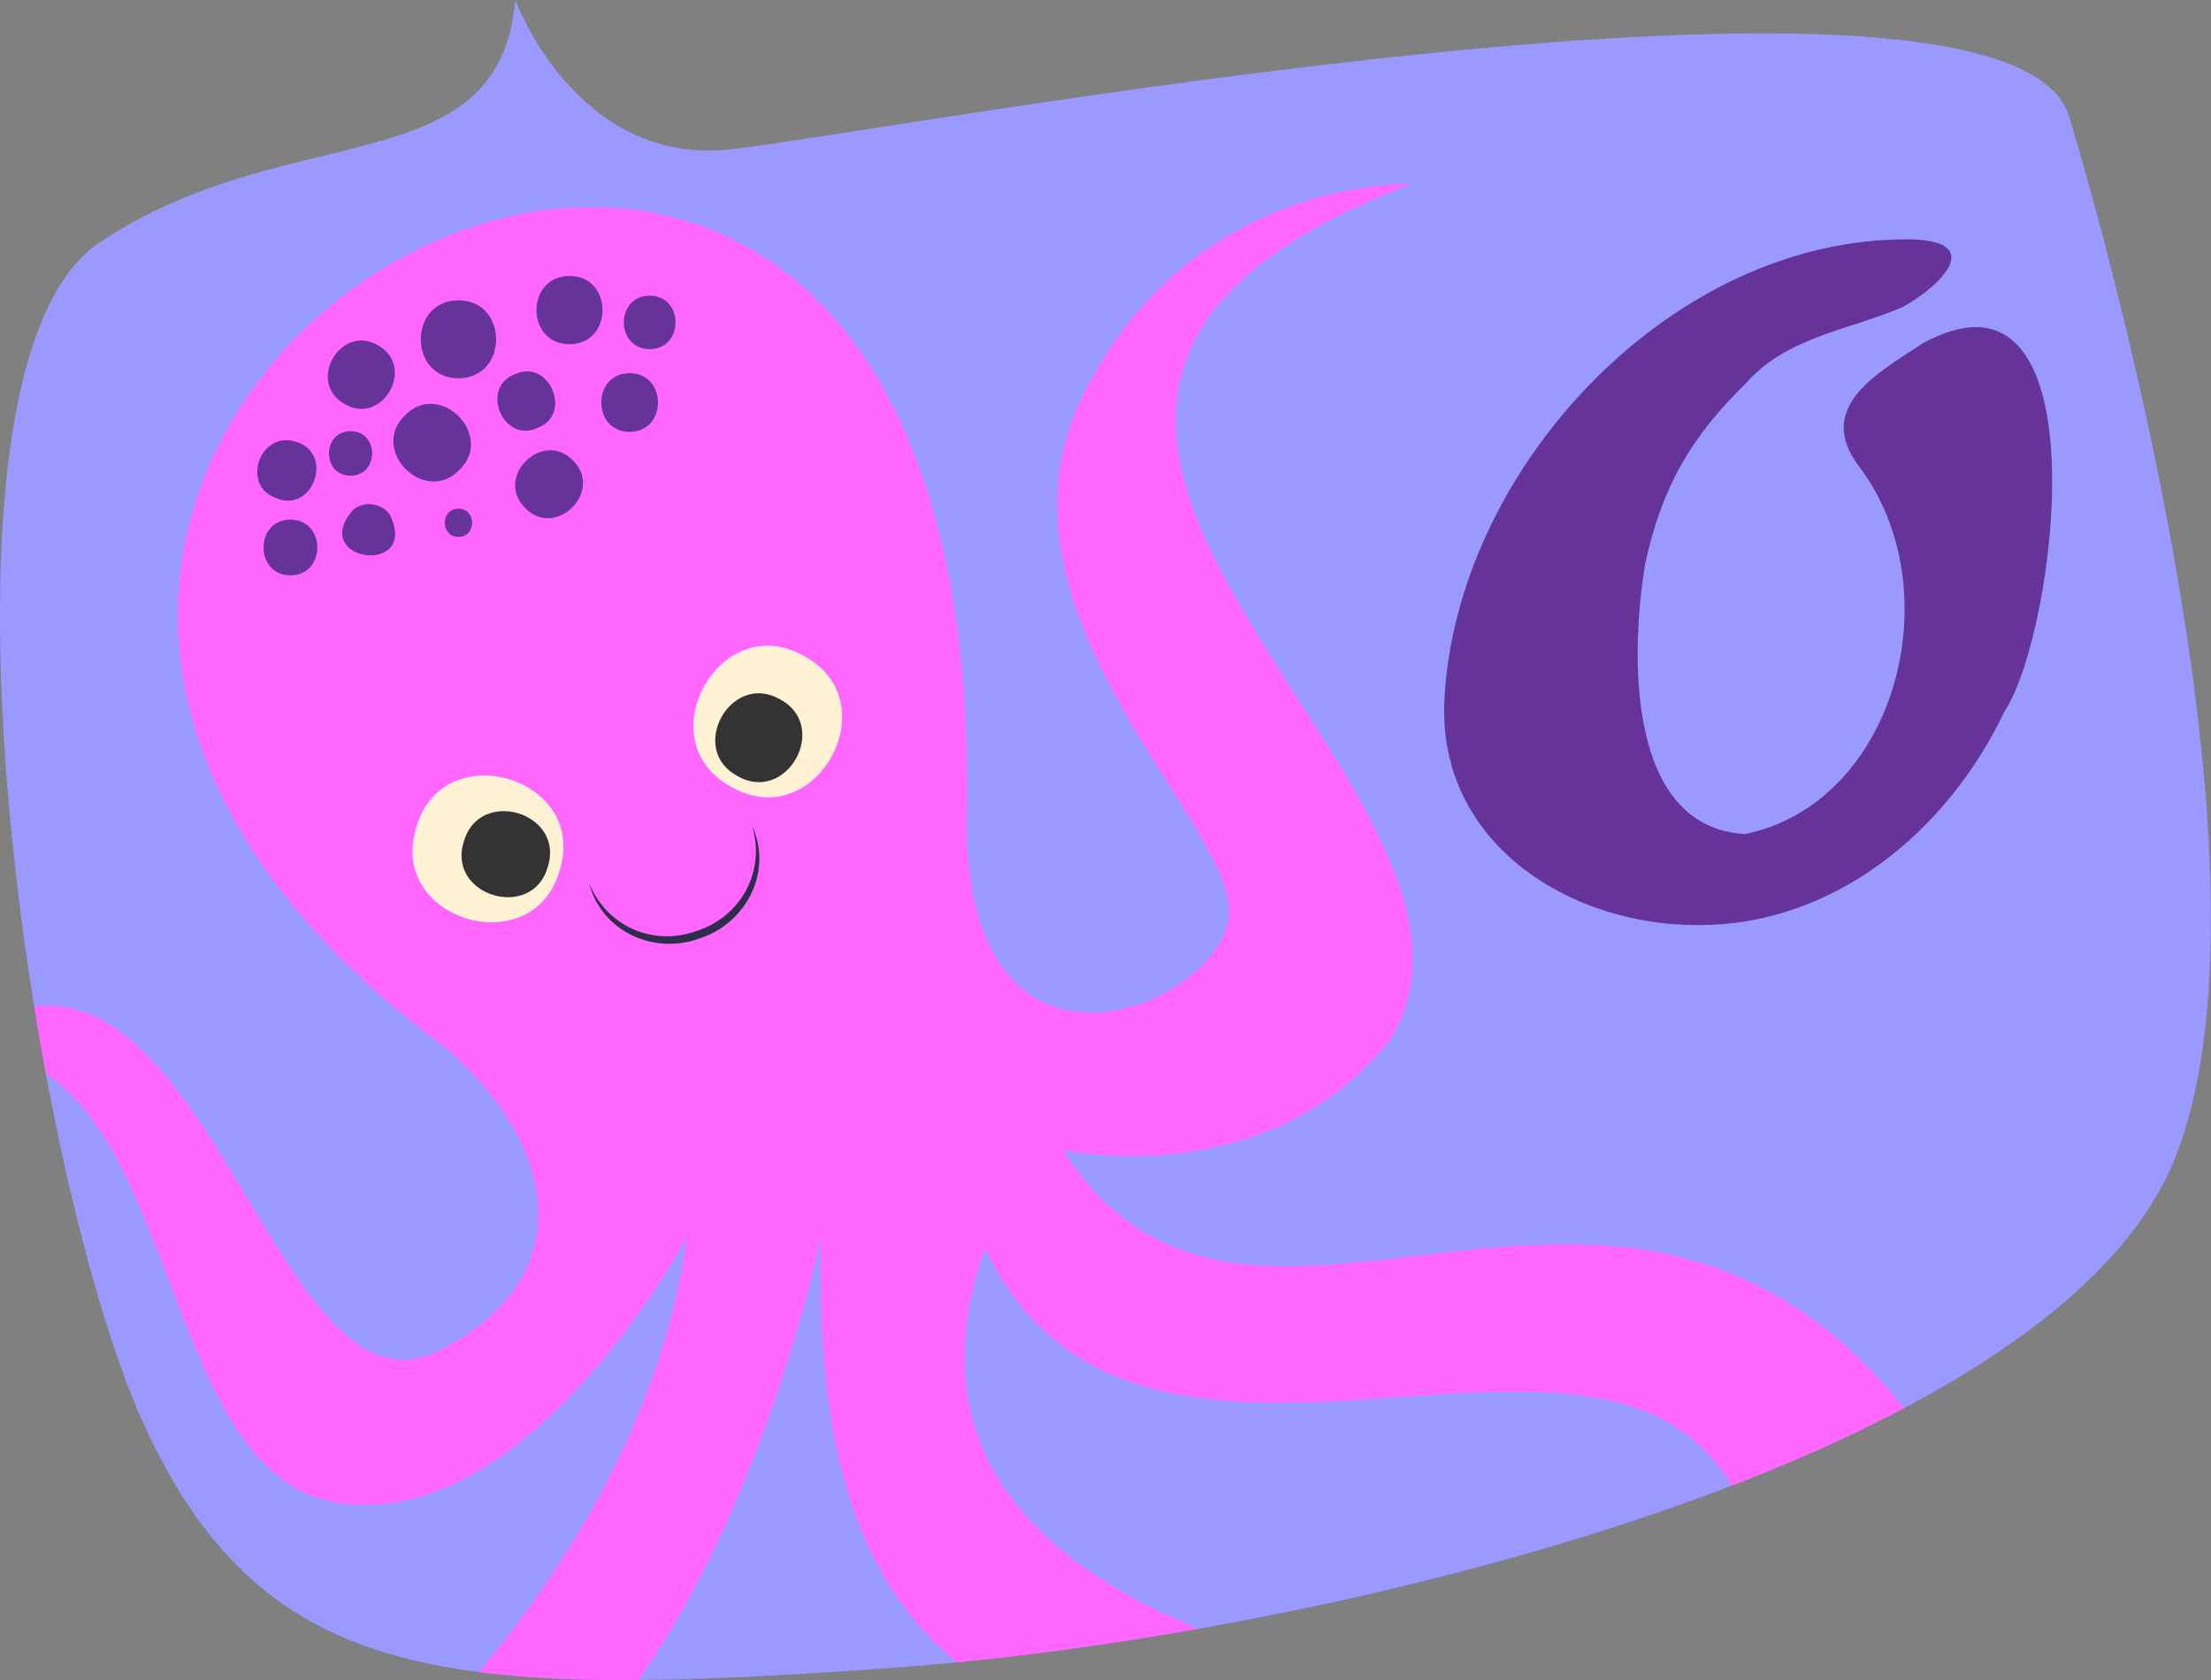 <svg xmlns="http://www.w3.org/2000/svg" viewBox="0 0 279.1 212.12"><rect x="0" y="0" width="279.1" height="212.12" fill="#808080" stroke="none"/><defs><clipPath id="a"><path d="M261.28 15s28.84 93.53 13.12 131.6c-15.72 38.07-107.43 60.13-162.37 64.03-54.94 3.89-78.3 2.16-93.44-29.85C3.45 148.76-11.26 46.64 12.53 30.65c23.8-16 50.51-7.23 52.51-30.65 0 0 7.66 20.95 27.09 18.86 19.43-2.08 162.32-29.27 169.15-3.87Z" fill="none"/></clipPath></defs><path d="M261.28 15s28.84 93.53 13.12 131.6c-15.72 38.07-107.43 60.13-162.37 64.03-54.94 3.89-78.3 2.16-93.44-29.85C3.45 148.76-11.26 46.64 12.53 30.65c23.8-16 50.51-7.23 52.51-30.65 0 0 7.66 20.95 27.09 18.86 19.43-2.08 162.32-29.27 169.15-3.87Z" fill="#99f"/><path d="M220.61 48.17c-7.18 6.99-10.78 13.22-12.93 22.98-1.88 11.28-2.43 33.32 12.61 34.16 19.04-3.96 26.12-30.7 14.49-46.28-5.88-7.57 2.21-11.9 7.93-15.68 23.05-12.57 16.92 36.53 10.34 46.44-7.33 15.43-21.8 27.1-38.75 27.01-16.14.06-32.73-10.31-31.98-28.23 1.36-28.81 27.72-57.6 57.08-58.33 12.04-.46 5.74 5.78.84 8.49-6.49 2.88-14.41 3.69-19.64 9.43Z" fill="#639"/><g clip-path="url(#a)"><path d="M56.63 132.58c-106.27-78.23 69.54-179.72 65.38-27.95.52 35.4 31.27 22.74 33.07 11.37 1.81-11.37-32.04-38.5-18.35-66.15 13.69-27.65 41.34-26.61 41.34-26.61-74.41 28.62 16.99 75.99-2.57 108.01-15.51 19.64-41.35 13.95-41.35 13.95 24.66 38.52 73.33-17.83 111.11 39.28l-23 14.21c-8.39-49.24-76.8 3.21-97.93-41.08-13.21 37.07 27.32 49.96 48.61 54.52l-9.43 11.36c-44.42-3.81-61.02-21.04-59.88-67.27 0 0-9.29 45.38-32.83 67.27l-17.58-4.64s28.52-26.42 33.49-62.62c0 0-20.23 37.75-44.44 33.44-24.21-4.31-18.81-60.79-49.41-56.93 32.27-26.95 40.5 49.64 62.68 37.69 15.92-7.96 16.78-23.62 1.09-37.84Z" fill="#f6f"/><path d="M57.87 37.92c-6.33 0-6.34 9.84 0 9.84s6.34-9.84 0-9.84Zm14.02-3.08c-5.55 0-5.56 8.62 0 8.62s5.56-8.62 0-8.62Zm-4.03 19.18c4.49-1.66 1.48-8.82-2.85-6.77-4.49 1.66-1.48 8.82 2.85 6.77Zm11.62-6.9c-4.77 0-4.77 7.41 0 7.41s4.77-7.41 0-7.41Zm-36.02 3.87c4.74 2.85 9.09-4.61 4.3-7.36-4.74-2.85-9.09 4.61-4.3 7.36Zm14.53 8.34c4.51-4.38-2.49-11.41-6.88-6.88-4.51 4.38 2.49 11.41 6.88 6.88Zm-23.23 3.52c4.76 2.14 7.54-5.75 2.49-7.1-4.42-1.34-6.84 5.46-2.49 7.1Zm9.49-8.41c-3.62 0-3.63 5.62 0 5.62s3.63-5.62 0-5.62Zm37.76-17.11c-4.34 0-4.35 6.75 0 6.75s4.35-6.75 0-6.75Zm-9.69 20.8c-3.88-3.95-9.96 2.16-6.02 6.02 3.88 3.95 9.96-2.16 6.02-6.02ZM49.2 64.97c-.99-1.44-3.26-1.78-4.63-.6-5.73 6.59 8.5 8.44 4.63.6Zm8.67-.74c-2.29 0-2.3 3.56 0 3.56s2.3-3.56 0-3.56Zm-21.21 1.38c-4.52 0-4.53 7.03 0 7.03s4.53-7.03 0-7.03Z" fill="#639"/><path d="M70.66 109.86c-3.3 11.8-21.76 6.35-18.12-5.35 3.3-11.8 21.76-6.35 18.12 5.35Z" fill="#fff1d4"/><path d="M69.16 109.42c-1.93 6.92-12.76 3.73-10.62-3.14 1.93-6.92 12.76-3.73 10.62 3.14Z" fill="#333"/><path d="M92.34 99.36c10.63 6.1 19.96-10.74 9.16-16.52-10.63-6.1-19.96 10.74-9.16 16.52Z" fill="#fff1d4"/><path d="M93.1 97.99c6.23 3.57 11.7-6.3 5.37-9.69-6.23-3.57-11.7 6.3-5.37 9.69Z" fill="#333"/><path d="M94.93 104.27c2.66 5.71-.69 12.27-6.53 14.18-5.75 2.19-12.48-.8-14.01-6.91 2.21 5.5 8.22 8.02 13.67 5.96 5.53-1.84 8.62-7.58 6.87-13.24Z" fill="#2e2e4c"/></g></svg>